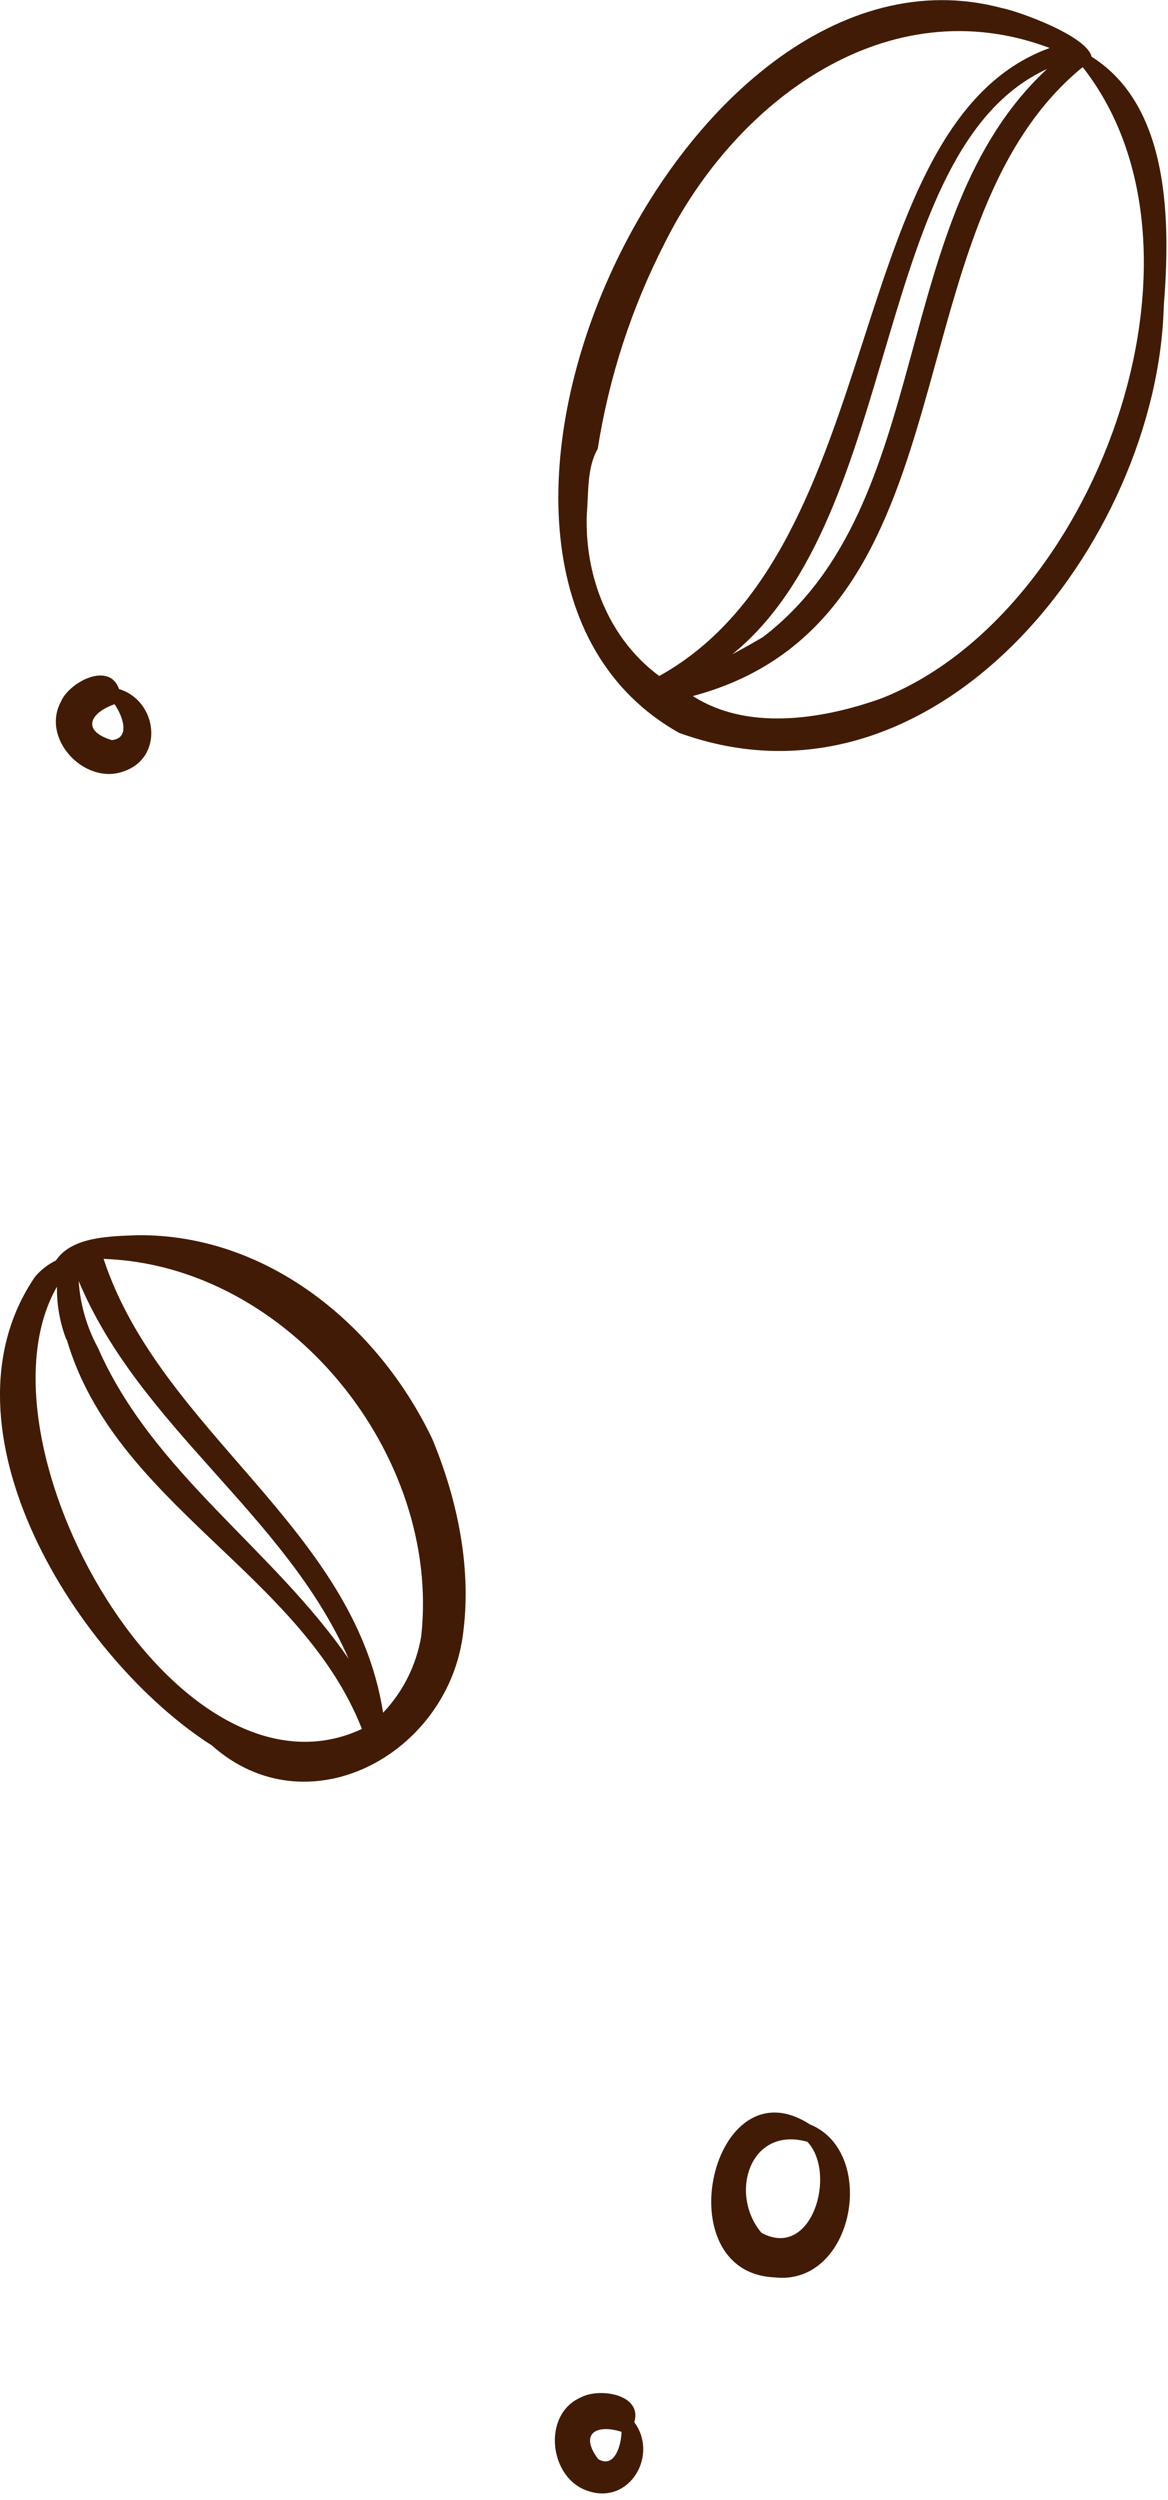 <?xml version="1.0" encoding="UTF-8"?> <svg xmlns="http://www.w3.org/2000/svg" width="144" height="308" viewBox="0 0 144 308" fill="none"> <path d="M26.12 215.029C37.82 225.449 54.96 216.269 57.04 201.629C58.22 193.439 56.46 184.909 53.32 177.329C46.66 163.329 33.07 152.069 17.05 152.169C13.73 152.299 8.88 152.289 6.89 155.289C5.903 155.769 5.028 156.45 4.32 157.289C-8.45 175.969 9.56 204.479 26.12 215.029ZM9.69 157.789C17.2 175.789 35.24 186.659 42.98 204.359C33.64 190.779 18.83 181.459 12.07 166.029C10.689 163.488 9.88 160.675 9.7 157.789H9.69ZM47.23 210.989C43.69 188.189 19.8 176.389 12.77 155.089C35.59 155.869 54.41 179.209 51.93 201.579C51.338 205.112 49.705 208.389 47.24 210.989H47.23ZM7.02 158.509C6.989 160.757 7.389 162.991 8.2 165.089C8.196 165.035 8.196 164.982 8.2 164.929C14.12 185.309 37.12 193.859 44.62 212.999C21.7 223.669 -4.01 177.639 7.03 158.509H7.02Z" fill="#411B05"></path> <path d="M83.71 90.279C115.28 101.759 142.71 66.799 143.48 37.719C144.29 27.409 144.31 13.109 134.58 6.989C134.01 4.419 125.58 1.389 123.5 0.989C83.66 -9.651 47.6 69.979 83.71 90.279ZM90.29 80.599C111.37 63.519 107.4 18.449 129.09 8.499C109.26 26.869 115.57 62.069 94.04 78.499C92.81 79.219 91.56 79.919 90.29 80.599ZM85.42 85.749C120.71 76.339 109.31 27.989 133.48 8.269C151.48 31.149 134.88 75.699 108.69 86.029C101.03 88.769 91.95 89.969 85.42 85.749ZM129.42 5.909C103.6 15.259 109.79 67.439 81.28 83.279C75.01 78.669 72.03 70.869 72.35 63.229V63.309C72.57 60.719 72.35 57.589 73.69 55.309C75.078 46.463 77.87 37.895 81.96 29.929C90.69 12.419 109.43 -1.631 129.43 5.919L129.42 5.909Z" fill="#411B05"></path> <path d="M99.54 263.859C92.46 261.859 89.82 270.269 93.88 275.069C100.12 278.469 103.21 267.719 99.54 263.859ZM99.84 261.709C108.29 265.119 105.32 281.709 95.45 280.559C81.92 279.919 87.81 253.919 99.84 261.709Z" fill="#411B05"></path> <path d="M76.63 299.589C73.48 298.589 71.41 299.839 73.75 302.949C75.81 304.159 76.59 301.169 76.63 299.589ZM71.63 295.339C73.91 294.119 79.25 294.959 78.2 298.409C81.2 302.409 77.68 308.569 72.57 306.899C67.69 305.409 66.75 297.439 71.63 295.339Z" fill="#411B05"></path> <path d="M14.12 86.758C11.01 87.849 10.06 90.058 13.79 91.178C16.19 90.918 15.04 88.058 14.12 86.758ZM7.57 86.308C8.69 83.969 13.48 81.478 14.68 84.888C19.45 86.338 20.29 93.368 15.19 95.049C10.39 96.749 4.91 90.918 7.59 86.308H7.57Z" fill="#411B05"></path> </svg> 